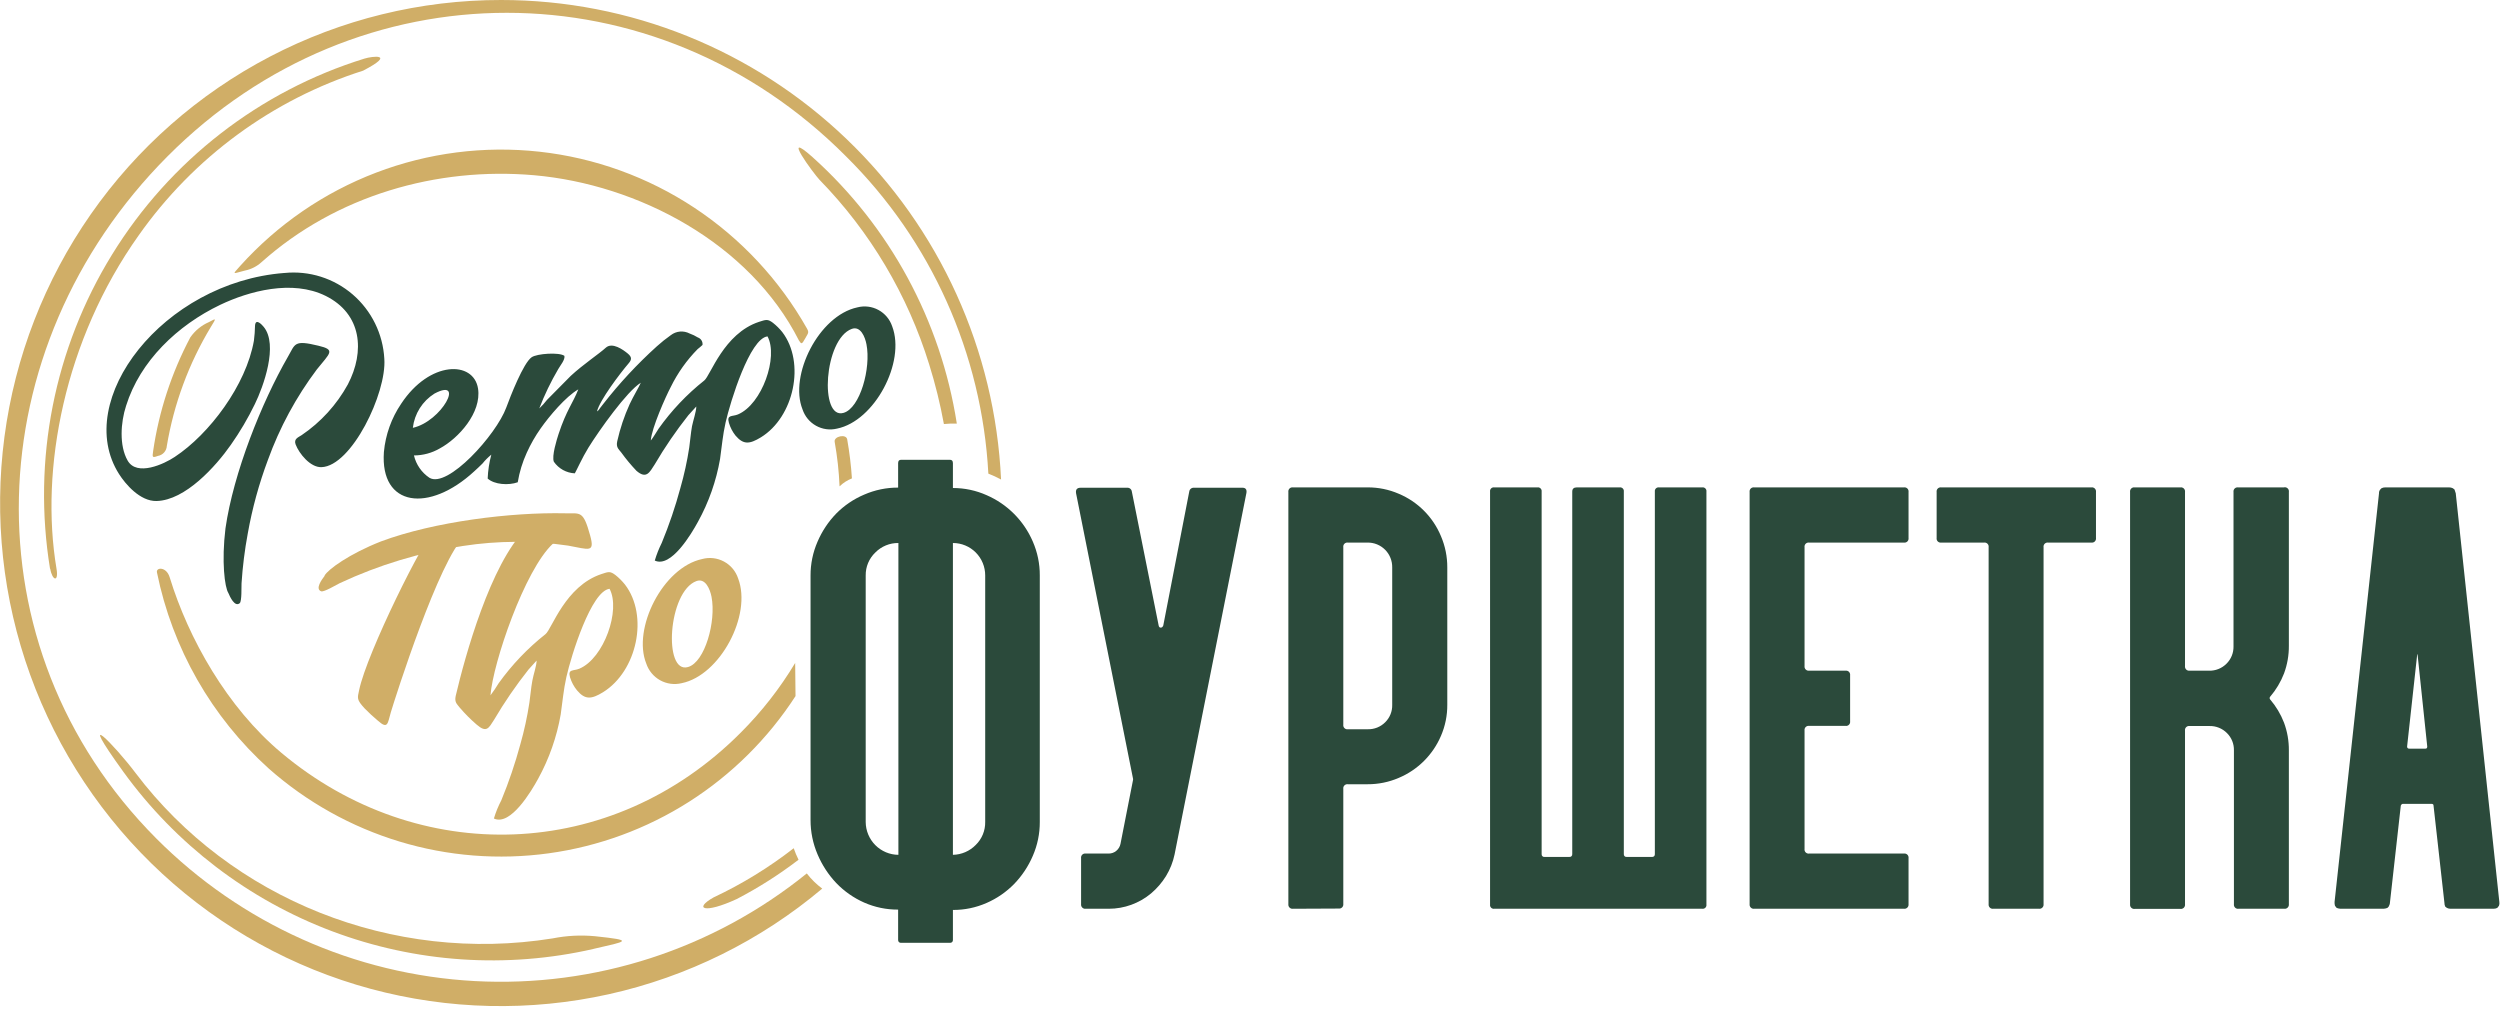 <?xml version="1.0" encoding="UTF-8"?> <svg xmlns="http://www.w3.org/2000/svg" width="200" height="81" viewBox="0 0 200 81" fill="none"> <g clip-path="url(#clip0_124_16102)"> <path d="M40.088 1.37357e-05C33.65 -0.005 27.305 1.549 21.591 4.532C15.878 7.515 10.965 11.838 7.268 17.136C3.571 22.433 1.199 28.547 0.354 34.961C-0.491 41.375 0.215 47.9 2.413 53.981C4.61 60.062 8.235 65.522 12.979 69.896C17.723 74.27 23.446 77.431 29.664 79.11C35.882 80.788 42.411 80.936 48.698 79.539C54.984 78.143 60.843 75.244 65.778 71.088C65.313 70.743 64.897 70.334 64.543 69.875C57.048 75.938 47.589 79.004 37.982 78.486C28.374 77.968 19.296 73.9 12.491 67.066C-2.749 51.75 -1.844 27.828 13.397 12.512C28.638 -2.804 52.444 -2.804 67.685 12.512C74.494 19.25 78.554 28.3 79.068 37.89C79.417 38.025 79.756 38.183 80.085 38.362C79.605 28.026 75.181 18.274 67.733 11.13C60.285 3.986 50.384 0 40.088 1.37357e-05Z" fill="#D0AE67"></path> <path d="M68.154 38.272C68.085 37.223 67.957 36.178 67.774 35.142C67.69 34.693 66.695 34.901 66.773 35.345C66.984 36.522 67.115 37.712 67.165 38.907C67.45 38.632 67.786 38.417 68.154 38.272Z" fill="#D0AE67"></path> <path d="M19.609 21.642C20.098 21.541 20.552 21.31 20.922 20.973C26.893 15.641 34.95 13.338 42.727 14.018C51.029 14.748 59.958 19.434 63.911 27.232C64.112 27.552 64.151 27.552 64.403 27.097C64.654 26.642 64.744 26.619 64.554 26.277C62.354 22.387 59.268 19.078 55.549 16.62C51.83 14.162 47.583 12.625 43.158 12.136C38.733 11.648 34.256 12.221 30.094 13.809C25.932 15.397 22.204 17.954 19.217 21.271C18.49 22.074 18.664 21.866 19.609 21.642Z" fill="#D0AE67"></path> <path d="M63.614 53.037C62.396 55.064 60.936 56.934 59.265 58.604C48.905 69.015 33.44 69.375 22.521 60.234C18.166 56.593 15.074 51.076 13.576 46.188C13.313 45.312 12.458 45.373 12.558 45.8C13.789 51.858 16.925 57.358 21.504 61.487C24.533 64.164 28.101 66.155 31.963 67.325C35.826 68.495 39.895 68.816 43.892 68.266C47.889 67.716 51.722 66.308 55.13 64.138C58.537 61.967 61.441 59.086 63.642 55.688C63.637 55.127 63.626 54.093 63.614 53.037Z" fill="#D0AE67"></path> <path d="M13.347 35.67C13.912 32.303 15.107 29.073 16.869 26.153C17.283 25.468 17.355 25.417 16.707 25.771C16.11 26.031 15.597 26.454 15.225 26.99C13.722 29.828 12.715 32.905 12.251 36.086C12.184 36.575 12.162 36.648 12.631 36.474C12.823 36.441 12.999 36.344 13.129 36.198C13.259 36.052 13.336 35.866 13.347 35.67Z" fill="#D0AE67"></path> <path fill-rule="evenodd" clip-rule="evenodd" d="M52.064 35.232C52.136 34.232 53.249 31.743 53.657 30.968C54.207 29.845 54.934 28.819 55.81 27.929C55.949 27.805 56.033 27.766 56.201 27.597C56.217 27.469 56.188 27.339 56.12 27.23C56.052 27.12 55.948 27.038 55.826 26.996C55.62 26.868 55.401 26.762 55.172 26.681C54.935 26.557 54.668 26.503 54.401 26.525C54.135 26.548 53.881 26.647 53.668 26.811C53.278 27.086 52.905 27.384 52.55 27.704C50.981 29.121 49.538 30.674 48.239 32.345L48.016 32.631C47.893 32.8 47.904 32.816 47.759 32.912C47.977 32.013 49.615 29.856 50.28 29.08C50.537 28.783 50.577 28.575 50.213 28.277C49.85 27.979 48.977 27.344 48.458 27.822C47.938 28.299 46.657 29.148 45.662 30.069L43.761 31.991C43.574 32.236 43.366 32.465 43.141 32.676C43.56 31.585 44.069 30.531 44.661 29.524C44.818 29.243 45.22 28.777 45.153 28.468C44.745 28.165 42.962 28.282 42.531 28.58C41.866 29.041 40.826 31.721 40.502 32.603C39.697 34.794 35.8 39.103 34.352 38.221C33.73 37.804 33.288 37.166 33.116 36.435C33.843 36.433 34.556 36.239 35.185 35.873C36.678 35.069 38.539 33.013 38.243 31.086C37.891 28.839 34.374 28.839 32.093 32.3C31.315 33.448 30.84 34.776 30.712 36.159C30.399 40.564 34.329 41.036 37.935 37.71C38.181 37.485 38.372 37.311 38.606 37.075C38.813 36.816 39.048 36.581 39.305 36.373C39.138 36.997 39.04 37.638 39.014 38.283C39.546 38.772 40.692 38.845 41.419 38.581C41.554 37.766 41.797 36.972 42.14 36.221C42.449 35.535 42.824 34.88 43.258 34.266C43.94 33.294 45.265 31.721 46.266 31.148C45.841 32.238 45.316 32.805 44.684 34.727C44.544 35.159 44.125 36.491 44.309 36.94C44.499 37.214 44.75 37.439 45.041 37.6C45.331 37.761 45.655 37.852 45.986 37.867C46.093 37.699 46.596 36.581 47.071 35.817C47.932 34.429 50.163 31.288 51.264 30.62C51.147 30.912 50.644 31.743 50.37 32.339C49.94 33.287 49.608 34.278 49.38 35.294C49.274 35.783 49.475 35.912 49.704 36.204C50.075 36.718 50.481 37.206 50.917 37.665C51.717 38.356 51.969 37.783 52.377 37.154C53.181 35.782 54.08 34.468 55.066 33.221L55.703 32.519C55.703 32.923 55.452 33.642 55.362 34.092C55.256 34.687 55.222 35.215 55.139 35.805C54.971 36.9 54.734 37.983 54.429 39.047C54.027 40.539 53.53 42.002 52.941 43.429C52.714 43.884 52.527 44.358 52.382 44.845C53.685 45.463 55.323 42.688 55.837 41.744C56.701 40.18 57.298 38.483 57.604 36.721C57.75 35.682 57.822 34.805 58.046 33.805C58.426 32.12 59.992 27.063 61.401 26.912C62.284 28.535 60.97 32.339 59.035 33.154C58.583 33.345 58.119 33.154 58.314 33.828C58.423 34.198 58.601 34.543 58.84 34.845C59.472 35.586 59.958 35.541 60.864 34.991C63.525 33.367 64.453 29.013 62.58 26.563C62.361 26.291 62.111 26.044 61.837 25.827C61.417 25.507 61.278 25.569 60.718 25.749C57.895 26.681 56.844 30.041 56.341 30.44C54.946 31.546 53.715 32.846 52.684 34.3C52.5 34.575 52.27 34.991 52.08 35.221M18.267 47.435C18.395 47.739 18.781 48.598 19.184 48.25C19.346 48.081 19.312 46.997 19.323 46.666C19.41 45.329 19.576 43.999 19.821 42.682C20.178 40.676 20.717 38.707 21.431 36.8C22.37 34.204 23.689 31.763 25.345 29.558C26.407 28.232 26.871 27.99 25.479 27.659C23.489 27.176 23.634 27.507 23.03 28.547C20.928 32.199 18.675 37.839 18.038 42.267C17.713 44.924 17.976 46.98 18.267 47.435ZM22.739 21.838C13.056 22.586 5.771 32.019 9.523 37.924C10.026 38.716 11.2 40.115 12.525 40.081C14.828 40.025 17.266 37.306 18.468 35.586C19.196 34.553 19.839 33.461 20.391 32.322C21.062 30.951 22.292 27.586 21.09 26.142C20.978 26.007 20.447 25.406 20.402 26.052C20.395 26.454 20.365 26.856 20.313 27.254C19.692 30.811 16.746 34.732 13.979 36.553C13.146 37.114 10.948 38.143 10.21 36.845C9.528 35.654 9.651 33.8 10.087 32.463C11.205 28.884 14.191 26.024 17.624 24.383C19.91 23.294 23.371 22.344 26.049 23.67C28.956 25.114 29.208 28.114 27.827 30.755C26.932 32.382 25.666 33.772 24.132 34.811C23.858 34.991 23.483 35.109 23.651 35.558C23.93 36.283 24.819 37.401 25.714 37.373C28.118 37.3 30.941 31.451 30.746 28.704C30.692 27.718 30.439 26.754 30.004 25.87C29.569 24.985 28.96 24.198 28.214 23.556C27.468 22.915 26.6 22.432 25.663 22.136C24.726 21.841 23.739 21.74 22.762 21.838H22.739ZM68.585 24.591C65.499 25.254 63.117 30.035 64.201 32.749C64.386 33.307 64.772 33.775 65.284 34.06C65.795 34.346 66.395 34.427 66.963 34.288C69.966 33.682 72.465 28.974 71.375 26.108C71.187 25.548 70.795 25.079 70.277 24.798C69.759 24.516 69.154 24.442 68.585 24.591ZM68.143 26.311C68.842 26.058 69.205 26.951 69.317 27.541C69.692 29.451 68.808 32.648 67.483 33.03C65.538 33.597 65.912 27.125 68.143 26.311ZM33.027 34.227C33.092 33.668 33.282 33.132 33.582 32.657C33.882 32.182 34.285 31.782 34.76 31.485C37.231 30.176 35.341 33.71 33.027 34.227Z" fill="#2B4A3B"></path> <path d="M74.338 29.165C74.826 30.725 75.218 32.314 75.512 33.923C75.855 33.887 76.201 33.876 76.546 33.89C75.263 25.656 71.184 18.122 65.001 12.568C62.401 10.253 65.102 13.9 65.56 14.383C69.615 18.538 72.624 23.606 74.338 29.165Z" fill="#D0AE67"></path> <path d="M63.497 67.858C61.513 69.403 59.364 70.722 57.09 71.791C55.474 72.695 56.307 73.139 58.946 71.92C60.679 71.018 62.331 69.967 63.883 68.779C63.734 68.481 63.605 68.173 63.497 67.858Z" fill="#D0AE67"></path> <path d="M4.004 45.508C2.58 36.797 4.343 27.863 8.969 20.358C13.594 12.852 20.768 7.285 29.163 4.686C29.778 4.495 31.724 4.259 29.052 5.652C21.794 7.963 15.486 12.593 11.088 18.838C5.15 27.198 3.182 37.53 4.519 45.486C4.714 46.609 4.178 46.469 4.016 45.486" fill="#D0AE67"></path> <path d="M47.479 75.915C40.518 77.508 33.245 77.015 26.56 74.497C19.875 71.978 14.072 67.545 9.869 61.745C5.956 56.329 9.154 59.593 10.859 61.858C18.49 71.937 31.4 77.128 44.209 75.072C45.327 74.848 46.472 74.79 47.608 74.898C50.789 75.235 50.185 75.291 47.462 75.915" fill="#D0AE67"></path> <path fill-rule="evenodd" clip-rule="evenodd" d="M37.181 42.879C36.756 42.57 35.213 42.087 34.771 42.39C33.977 42.952 29.348 52.233 28.733 55.2C28.593 55.851 28.509 55.958 29.18 56.683C29.515 57.027 29.868 57.353 30.237 57.66C31.047 58.38 31.008 57.857 31.266 56.986C31.623 55.795 35.14 44.727 37.181 42.879ZM39.238 55.627C39.434 53.048 41.972 45.581 44.236 43.491C44.376 43.362 44.466 43.323 44.639 43.154C44.639 42.761 44.522 42.699 44.253 42.536C44.044 42.404 43.821 42.295 43.588 42.21C43.345 42.083 43.07 42.028 42.797 42.052C42.523 42.076 42.263 42.177 42.045 42.345C39.249 45.104 37.197 52.503 36.454 55.683C36.348 56.183 36.555 56.318 36.784 56.615C37.195 57.096 37.642 57.545 38.12 57.958C38.936 58.672 39.104 58.234 39.523 57.587C40.349 56.184 41.27 54.84 42.28 53.565L42.928 52.846C42.928 53.261 42.671 53.969 42.587 54.458C42.475 55.071 42.442 55.582 42.352 56.211C42.182 57.332 41.941 58.441 41.631 59.531C41.218 61.061 40.709 62.562 40.105 64.026C39.861 64.491 39.662 64.978 39.512 65.481C40.843 66.111 42.52 63.273 43.051 62.301C43.932 60.698 44.542 58.959 44.857 57.155C45.008 56.093 45.081 55.194 45.31 54.166C45.701 52.419 47.306 47.272 48.765 47.104C49.671 48.789 48.323 52.666 46.344 53.497C45.875 53.694 45.405 53.497 45.606 54.194C45.723 54.574 45.913 54.927 46.165 55.233C46.808 55.992 47.312 55.947 48.239 55.38C50.968 53.694 51.913 49.256 49.995 46.761C49.77 46.481 49.515 46.226 49.235 46.003C48.804 45.677 48.676 45.739 48.117 45.924C45.221 46.879 44.147 50.323 43.644 50.728C42.217 51.856 40.954 53.18 39.892 54.66C39.691 54.994 39.473 55.316 39.238 55.627ZM56.173 44.722C53.009 45.401 50.582 50.301 51.7 53.082C51.891 53.652 52.287 54.13 52.81 54.421C53.334 54.712 53.947 54.796 54.529 54.655C57.604 54.037 60.17 49.211 59.052 46.278C58.861 45.698 58.456 45.214 57.92 44.925C57.385 44.636 56.76 44.563 56.173 44.722ZM55.715 46.486C56.436 46.222 56.805 47.143 56.922 47.744C57.302 49.699 56.397 52.975 55.044 53.362C53.048 53.953 53.434 47.323 55.715 46.486Z" fill="#D0AE67"></path> <path fill-rule="evenodd" clip-rule="evenodd" d="M25.965 46.076C25.759 46.34 25.183 47.121 25.697 47.306C25.926 47.374 26.877 46.806 27.179 46.654C30.305 45.191 33.625 44.189 37.035 43.677C39.823 43.246 42.659 43.237 45.45 43.649C47.127 43.952 47.602 44.255 47.211 42.834C46.652 40.8 46.434 41.092 45.209 41.064C40.904 40.969 34.754 41.722 30.483 43.312C27.939 44.312 26.234 45.559 25.965 46.048" fill="#D0AE67"></path> <path d="M78.933 39.615C80.588 40.334 81.908 41.66 82.624 43.323C82.997 44.178 83.188 45.102 83.183 46.036V65.757C83.187 66.69 82.997 67.615 82.624 68.47C82.267 69.305 81.761 70.067 81.131 70.718C80.502 71.36 79.756 71.875 78.933 72.234C78.082 72.61 77.162 72.801 76.233 72.796V75.19C76.237 75.222 76.233 75.254 76.222 75.284C76.212 75.314 76.195 75.342 76.172 75.364C76.15 75.387 76.122 75.404 76.092 75.415C76.062 75.426 76.03 75.429 75.998 75.426H72.085C72.053 75.429 72.021 75.426 71.991 75.415C71.961 75.404 71.933 75.387 71.911 75.364C71.888 75.342 71.871 75.314 71.861 75.284C71.85 75.254 71.846 75.222 71.85 75.19V72.768C70.915 72.774 69.989 72.583 69.133 72.206C68.293 71.834 67.534 71.302 66.896 70.639C66.266 69.97 65.761 69.194 65.403 68.347C65.032 67.479 64.842 66.544 64.844 65.599V46.047C64.84 45.114 65.03 44.189 65.403 43.334C65.76 42.499 66.266 41.737 66.896 41.087C67.536 40.439 68.296 39.924 69.133 39.57C69.99 39.195 70.915 39.004 71.85 39.008V37.053C71.85 36.873 71.928 36.783 72.085 36.783H75.998C76.155 36.783 76.233 36.873 76.233 37.053V39.041C77.163 39.04 78.083 39.235 78.933 39.615ZM71.872 43.441C71.53 43.436 71.19 43.5 70.873 43.631C70.556 43.761 70.268 43.954 70.027 44.199C69.779 44.435 69.582 44.72 69.449 45.036C69.317 45.352 69.251 45.693 69.256 46.036V65.757C69.26 66.453 69.537 67.119 70.027 67.611C70.517 68.103 71.18 68.382 71.872 68.386V43.441ZM78.816 46.036C78.817 45.695 78.751 45.357 78.621 45.042C78.491 44.727 78.301 44.44 78.061 44.199C77.821 43.958 77.536 43.767 77.222 43.637C76.909 43.507 76.573 43.44 76.233 43.441V68.386C76.922 68.373 77.579 68.088 78.061 67.594C78.305 67.356 78.498 67.07 78.628 66.754C78.758 66.438 78.822 66.098 78.816 65.757V46.036Z" fill="#2B4A3B"></path> <path d="M99.715 39.429L93.967 68.352C93.838 68.966 93.606 69.553 93.28 70.088C92.957 70.609 92.555 71.075 92.089 71.47C91.137 72.266 89.939 72.701 88.701 72.701H86.856C86.806 72.707 86.755 72.702 86.707 72.686C86.66 72.669 86.616 72.642 86.581 72.606C86.545 72.57 86.518 72.527 86.502 72.479C86.486 72.431 86.48 72.38 86.487 72.33V68.656C86.479 68.605 86.484 68.554 86.499 68.505C86.515 68.457 86.542 68.413 86.578 68.377C86.614 68.341 86.658 68.313 86.706 68.297C86.754 68.281 86.806 68.277 86.856 68.285H88.701C88.921 68.286 89.135 68.208 89.305 68.066C89.478 67.923 89.597 67.725 89.64 67.504L90.646 62.38V62.312L86.084 39.457C86.04 39.165 86.162 39.019 86.453 39.019H90.177C90.265 39.013 90.353 39.04 90.421 39.097C90.49 39.153 90.535 39.234 90.546 39.322L92.693 50.042C92.715 50.154 92.771 50.211 92.86 50.211C92.95 50.211 93.017 50.154 93.062 50.042L95.141 39.322C95.153 39.234 95.197 39.153 95.266 39.097C95.335 39.04 95.422 39.013 95.51 39.019H99.335C99.633 39 99.76 39.137 99.715 39.429Z" fill="#2B4A3B"></path> <path d="M103.438 72.701C103.388 72.707 103.338 72.702 103.29 72.686C103.242 72.669 103.199 72.642 103.163 72.606C103.128 72.57 103.101 72.527 103.084 72.479C103.068 72.431 103.063 72.38 103.069 72.33V39.362C103.062 39.311 103.066 39.26 103.082 39.211C103.098 39.163 103.125 39.119 103.161 39.083C103.197 39.047 103.24 39.02 103.289 39.004C103.337 38.988 103.388 38.983 103.438 38.991H109.409C110.263 38.987 111.108 39.159 111.892 39.497C113.424 40.137 114.642 41.361 115.28 42.901C115.616 43.689 115.787 44.538 115.783 45.396V56.385C115.788 57.237 115.617 58.081 115.28 58.863C114.631 60.387 113.415 61.597 111.892 62.234C111.108 62.571 110.263 62.743 109.409 62.739H107.833C107.783 62.732 107.731 62.736 107.683 62.752C107.635 62.768 107.591 62.795 107.555 62.831C107.519 62.867 107.492 62.911 107.476 62.96C107.461 63.008 107.456 63.06 107.464 63.11V72.313C107.47 72.363 107.465 72.414 107.449 72.462C107.433 72.51 107.406 72.554 107.37 72.59C107.334 72.625 107.291 72.652 107.243 72.669C107.196 72.685 107.145 72.69 107.095 72.684L103.438 72.701ZM109.409 58.34C109.67 58.348 109.929 58.302 110.172 58.206C110.414 58.109 110.634 57.964 110.818 57.779C111 57.599 111.144 57.383 111.24 57.145C111.336 56.908 111.383 56.653 111.377 56.397V45.396C111.382 45.133 111.334 44.873 111.236 44.629C111.138 44.386 110.993 44.165 110.808 43.979C110.623 43.794 110.403 43.647 110.161 43.549C109.919 43.451 109.659 43.402 109.398 43.407H107.833C107.783 43.399 107.731 43.404 107.683 43.42C107.635 43.436 107.591 43.463 107.555 43.499C107.519 43.535 107.492 43.579 107.476 43.627C107.461 43.676 107.456 43.727 107.464 43.778V57.97C107.456 58.02 107.461 58.072 107.476 58.12C107.492 58.169 107.519 58.212 107.555 58.249C107.591 58.285 107.635 58.312 107.683 58.328C107.731 58.344 107.783 58.348 107.833 58.34H109.409Z" fill="#2B4A3B"></path> <path d="M136.179 38.991C136.224 38.984 136.271 38.988 136.314 39.003C136.358 39.018 136.398 39.042 136.43 39.075C136.463 39.108 136.487 39.148 136.502 39.191C136.517 39.235 136.521 39.282 136.514 39.328V72.364C136.521 72.409 136.517 72.456 136.502 72.5C136.487 72.544 136.463 72.584 136.43 72.617C136.398 72.649 136.358 72.674 136.314 72.688C136.271 72.703 136.224 72.707 136.179 72.701H119.54C119.495 72.707 119.448 72.703 119.404 72.688C119.361 72.674 119.321 72.649 119.289 72.617C119.256 72.584 119.231 72.544 119.217 72.5C119.202 72.456 119.198 72.409 119.205 72.364V39.328C119.198 39.282 119.202 39.235 119.217 39.191C119.231 39.148 119.256 39.108 119.289 39.075C119.321 39.042 119.361 39.018 119.404 39.003C119.448 38.988 119.495 38.984 119.54 38.991H122.995C123.041 38.984 123.087 38.988 123.131 39.003C123.175 39.018 123.214 39.042 123.247 39.075C123.28 39.108 123.304 39.148 123.319 39.191C123.333 39.235 123.337 39.282 123.331 39.328V68.318C123.326 68.35 123.329 68.383 123.339 68.414C123.349 68.445 123.366 68.473 123.389 68.496C123.412 68.519 123.44 68.536 123.47 68.546C123.501 68.556 123.534 68.559 123.566 68.554H125.545C125.577 68.559 125.609 68.556 125.64 68.546C125.671 68.536 125.698 68.519 125.721 68.496C125.744 68.473 125.761 68.445 125.771 68.414C125.781 68.383 125.784 68.35 125.78 68.318V39.328C125.78 39.103 125.903 38.991 126.149 38.991H129.57C129.616 38.984 129.662 38.988 129.706 39.003C129.75 39.018 129.789 39.042 129.822 39.075C129.854 39.108 129.879 39.148 129.894 39.191C129.908 39.235 129.912 39.282 129.906 39.328V68.318C129.901 68.35 129.904 68.383 129.914 68.414C129.924 68.445 129.941 68.473 129.964 68.496C129.987 68.519 130.015 68.536 130.045 68.546C130.076 68.556 130.109 68.559 130.141 68.554H132.153C132.185 68.559 132.218 68.556 132.248 68.546C132.279 68.536 132.307 68.519 132.33 68.496C132.352 68.473 132.37 68.445 132.38 68.414C132.39 68.383 132.393 68.35 132.388 68.318V39.328C132.382 39.282 132.386 39.235 132.4 39.191C132.415 39.148 132.439 39.108 132.472 39.075C132.504 39.042 132.544 39.018 132.588 39.003C132.631 38.988 132.678 38.984 132.724 38.991H136.179Z" fill="#2B4A3B"></path> <path d="M152.314 43.407H144.733C144.683 43.399 144.631 43.404 144.583 43.42C144.535 43.436 144.491 43.463 144.455 43.499C144.419 43.535 144.392 43.579 144.376 43.627C144.36 43.676 144.356 43.727 144.364 43.778V53.278C144.356 53.329 144.361 53.381 144.377 53.429C144.393 53.478 144.419 53.522 144.455 53.559C144.491 53.595 144.535 53.623 144.583 53.639C144.631 53.656 144.682 53.661 144.733 53.655H147.64C147.69 53.647 147.74 53.652 147.788 53.667C147.836 53.683 147.879 53.709 147.915 53.745C147.951 53.78 147.978 53.824 147.994 53.871C148.011 53.919 148.016 53.97 148.009 54.02V57.7C148.017 57.75 148.012 57.802 147.996 57.85C147.981 57.899 147.954 57.943 147.918 57.979C147.882 58.015 147.838 58.042 147.79 58.058C147.741 58.074 147.69 58.078 147.64 58.071H144.733C144.683 58.063 144.631 58.067 144.583 58.083C144.535 58.099 144.491 58.126 144.455 58.163C144.419 58.199 144.392 58.243 144.376 58.291C144.36 58.34 144.356 58.391 144.364 58.441V67.914C144.356 67.964 144.36 68.016 144.376 68.064C144.392 68.113 144.419 68.157 144.455 68.193C144.491 68.229 144.535 68.256 144.583 68.272C144.631 68.288 144.683 68.292 144.733 68.285H152.314C152.364 68.277 152.415 68.281 152.464 68.297C152.512 68.313 152.556 68.341 152.592 68.377C152.628 68.413 152.655 68.457 152.67 68.505C152.686 68.554 152.691 68.605 152.683 68.656V72.33C152.689 72.38 152.684 72.431 152.668 72.479C152.652 72.527 152.625 72.57 152.589 72.606C152.553 72.642 152.51 72.669 152.462 72.686C152.415 72.702 152.364 72.707 152.314 72.701H140.338C140.288 72.707 140.238 72.702 140.19 72.686C140.142 72.669 140.099 72.642 140.063 72.606C140.028 72.57 140.001 72.527 139.984 72.479C139.968 72.431 139.963 72.38 139.969 72.33V39.362C139.962 39.311 139.966 39.26 139.982 39.211C139.998 39.163 140.025 39.119 140.061 39.083C140.097 39.047 140.14 39.02 140.189 39.004C140.237 38.988 140.288 38.983 140.338 38.991H152.314C152.364 38.983 152.415 38.988 152.464 39.004C152.512 39.02 152.556 39.047 152.592 39.083C152.628 39.119 152.655 39.163 152.67 39.211C152.686 39.26 152.691 39.311 152.683 39.362V43.036C152.691 43.087 152.686 43.138 152.67 43.187C152.655 43.235 152.628 43.279 152.592 43.315C152.556 43.351 152.512 43.378 152.464 43.394C152.415 43.41 152.364 43.414 152.314 43.407Z" fill="#2B4A3B"></path> <path d="M167.678 39.362V43.036C167.685 43.087 167.681 43.138 167.665 43.187C167.649 43.235 167.622 43.279 167.586 43.315C167.551 43.351 167.507 43.378 167.458 43.394C167.41 43.41 167.359 43.414 167.309 43.407H163.854C163.803 43.399 163.752 43.404 163.704 43.42C163.656 43.436 163.612 43.463 163.576 43.499C163.54 43.535 163.513 43.579 163.497 43.627C163.481 43.676 163.477 43.727 163.485 43.778V72.33C163.491 72.38 163.486 72.431 163.47 72.479C163.453 72.527 163.426 72.57 163.391 72.606C163.355 72.642 163.312 72.669 163.264 72.686C163.216 72.702 163.166 72.707 163.116 72.701H159.459C159.409 72.707 159.358 72.702 159.311 72.686C159.263 72.669 159.22 72.642 159.184 72.606C159.148 72.57 159.122 72.527 159.105 72.479C159.089 72.431 159.084 72.38 159.09 72.33V43.778C159.098 43.727 159.093 43.676 159.078 43.627C159.062 43.579 159.035 43.535 158.999 43.499C158.963 43.463 158.919 43.436 158.871 43.42C158.823 43.404 158.771 43.399 158.721 43.407H155.3C155.249 43.414 155.198 43.41 155.15 43.394C155.102 43.378 155.058 43.351 155.022 43.315C154.986 43.279 154.959 43.235 154.943 43.187C154.927 43.138 154.923 43.087 154.931 43.036V39.362C154.923 39.311 154.927 39.26 154.943 39.211C154.959 39.163 154.986 39.119 155.022 39.083C155.058 39.047 155.102 39.02 155.15 39.004C155.198 38.988 155.249 38.983 155.3 38.991H167.309C167.359 38.983 167.41 38.988 167.458 39.004C167.507 39.02 167.551 39.047 167.586 39.083C167.622 39.119 167.649 39.163 167.665 39.211C167.681 39.26 167.685 39.311 167.678 39.362Z" fill="#2B4A3B"></path> <path d="M183.109 39.362V51.666C183.115 52.419 182.984 53.167 182.723 53.874C182.46 54.557 182.081 55.19 181.605 55.745C181.583 55.774 181.571 55.809 181.571 55.846C181.571 55.882 181.583 55.918 181.605 55.947C182.081 56.502 182.46 57.134 182.723 57.818C182.984 58.524 183.115 59.272 183.109 60.026V72.33C183.115 72.38 183.11 72.431 183.094 72.479C183.077 72.527 183.05 72.57 183.015 72.606C182.979 72.642 182.936 72.669 182.888 72.686C182.84 72.702 182.79 72.707 182.74 72.701H179.083C179.033 72.708 178.982 72.704 178.934 72.688C178.885 72.672 178.841 72.645 178.806 72.609C178.77 72.573 178.743 72.529 178.727 72.48C178.711 72.432 178.707 72.38 178.714 72.33V60.026C178.72 59.769 178.673 59.514 178.577 59.277C178.481 59.039 178.337 58.824 178.155 58.644C177.971 58.459 177.751 58.313 177.508 58.217C177.266 58.12 177.007 58.074 176.746 58.082H175.17C175.119 58.074 175.068 58.079 175.02 58.094C174.972 58.111 174.928 58.138 174.892 58.174C174.856 58.21 174.829 58.254 174.813 58.302C174.797 58.351 174.793 58.402 174.801 58.453V72.341C174.807 72.391 174.802 72.442 174.786 72.49C174.769 72.538 174.742 72.582 174.707 72.618C174.671 72.653 174.628 72.68 174.58 72.697C174.532 72.713 174.482 72.718 174.432 72.712H170.775C170.725 72.718 170.674 72.713 170.627 72.697C170.579 72.68 170.536 72.653 170.5 72.618C170.464 72.582 170.437 72.538 170.421 72.49C170.405 72.442 170.4 72.391 170.406 72.341V39.362C170.399 39.311 170.403 39.26 170.419 39.211C170.435 39.163 170.462 39.119 170.498 39.083C170.533 39.047 170.577 39.02 170.625 39.004C170.674 38.988 170.725 38.983 170.775 38.991H174.432C174.482 38.983 174.533 38.988 174.581 39.004C174.63 39.02 174.673 39.047 174.709 39.083C174.745 39.119 174.772 39.163 174.788 39.211C174.804 39.26 174.808 39.311 174.801 39.362V53.278C174.793 53.329 174.798 53.38 174.814 53.429C174.829 53.478 174.856 53.522 174.892 53.559C174.928 53.595 174.971 53.623 175.02 53.639C175.068 53.656 175.119 53.661 175.17 53.655H176.713C176.973 53.663 177.233 53.618 177.475 53.521C177.718 53.425 177.938 53.279 178.122 53.093C178.304 52.913 178.447 52.697 178.543 52.46C178.639 52.222 178.686 51.967 178.681 51.711V39.362C178.673 39.311 178.677 39.26 178.693 39.211C178.709 39.163 178.736 39.119 178.772 39.083C178.808 39.047 178.852 39.02 178.9 39.004C178.948 38.988 178.999 38.983 179.05 38.991H182.706C182.759 38.977 182.814 38.976 182.867 38.989C182.92 39.002 182.968 39.029 183.008 39.066C183.048 39.103 183.079 39.149 183.096 39.201C183.114 39.252 183.118 39.308 183.109 39.362Z" fill="#2B4A3B"></path> <path d="M199.948 72.161C199.965 72.264 199.954 72.369 199.915 72.465L199.781 72.633C199.687 72.679 199.583 72.702 199.479 72.701H196.057C195.953 72.704 195.849 72.68 195.755 72.633L195.621 72.532C195.576 72.438 195.553 72.334 195.554 72.229L194.682 64.442C194.682 64.352 194.626 64.307 194.514 64.307H192.233C192.166 64.307 192.11 64.352 192.065 64.442L191.193 72.229C191.191 72.281 191.18 72.332 191.16 72.38C191.133 72.429 191.11 72.48 191.092 72.532L190.992 72.633C190.895 72.67 190.793 72.693 190.69 72.701H187.235C187.131 72.693 187.03 72.67 186.933 72.633L186.799 72.465C186.77 72.366 186.759 72.264 186.765 72.161L190.321 39.463C190.317 39.408 190.323 39.353 190.341 39.301C190.358 39.249 190.385 39.201 190.422 39.159L190.522 39.058C190.616 39.012 190.72 38.989 190.824 38.991H195.923C196.027 38.989 196.131 39.012 196.225 39.058L196.359 39.159C196.38 39.209 196.397 39.259 196.409 39.311C196.419 39.364 196.436 39.415 196.46 39.463L199.948 72.161ZM194.044 59.891C194.134 59.891 194.179 59.835 194.179 59.722L193.407 52.374C193.385 52.306 193.374 52.306 193.374 52.374L192.568 59.722C192.566 59.745 192.568 59.768 192.576 59.79C192.583 59.812 192.595 59.831 192.612 59.848C192.628 59.864 192.647 59.876 192.669 59.884C192.691 59.891 192.713 59.894 192.736 59.891H194.044Z" fill="#2B4A3B"></path> </g> <defs> <clipPath id="clip0_124_16102"> <rect width="200" height="80.488" fill="white"></rect> </clipPath> </defs> </svg> 